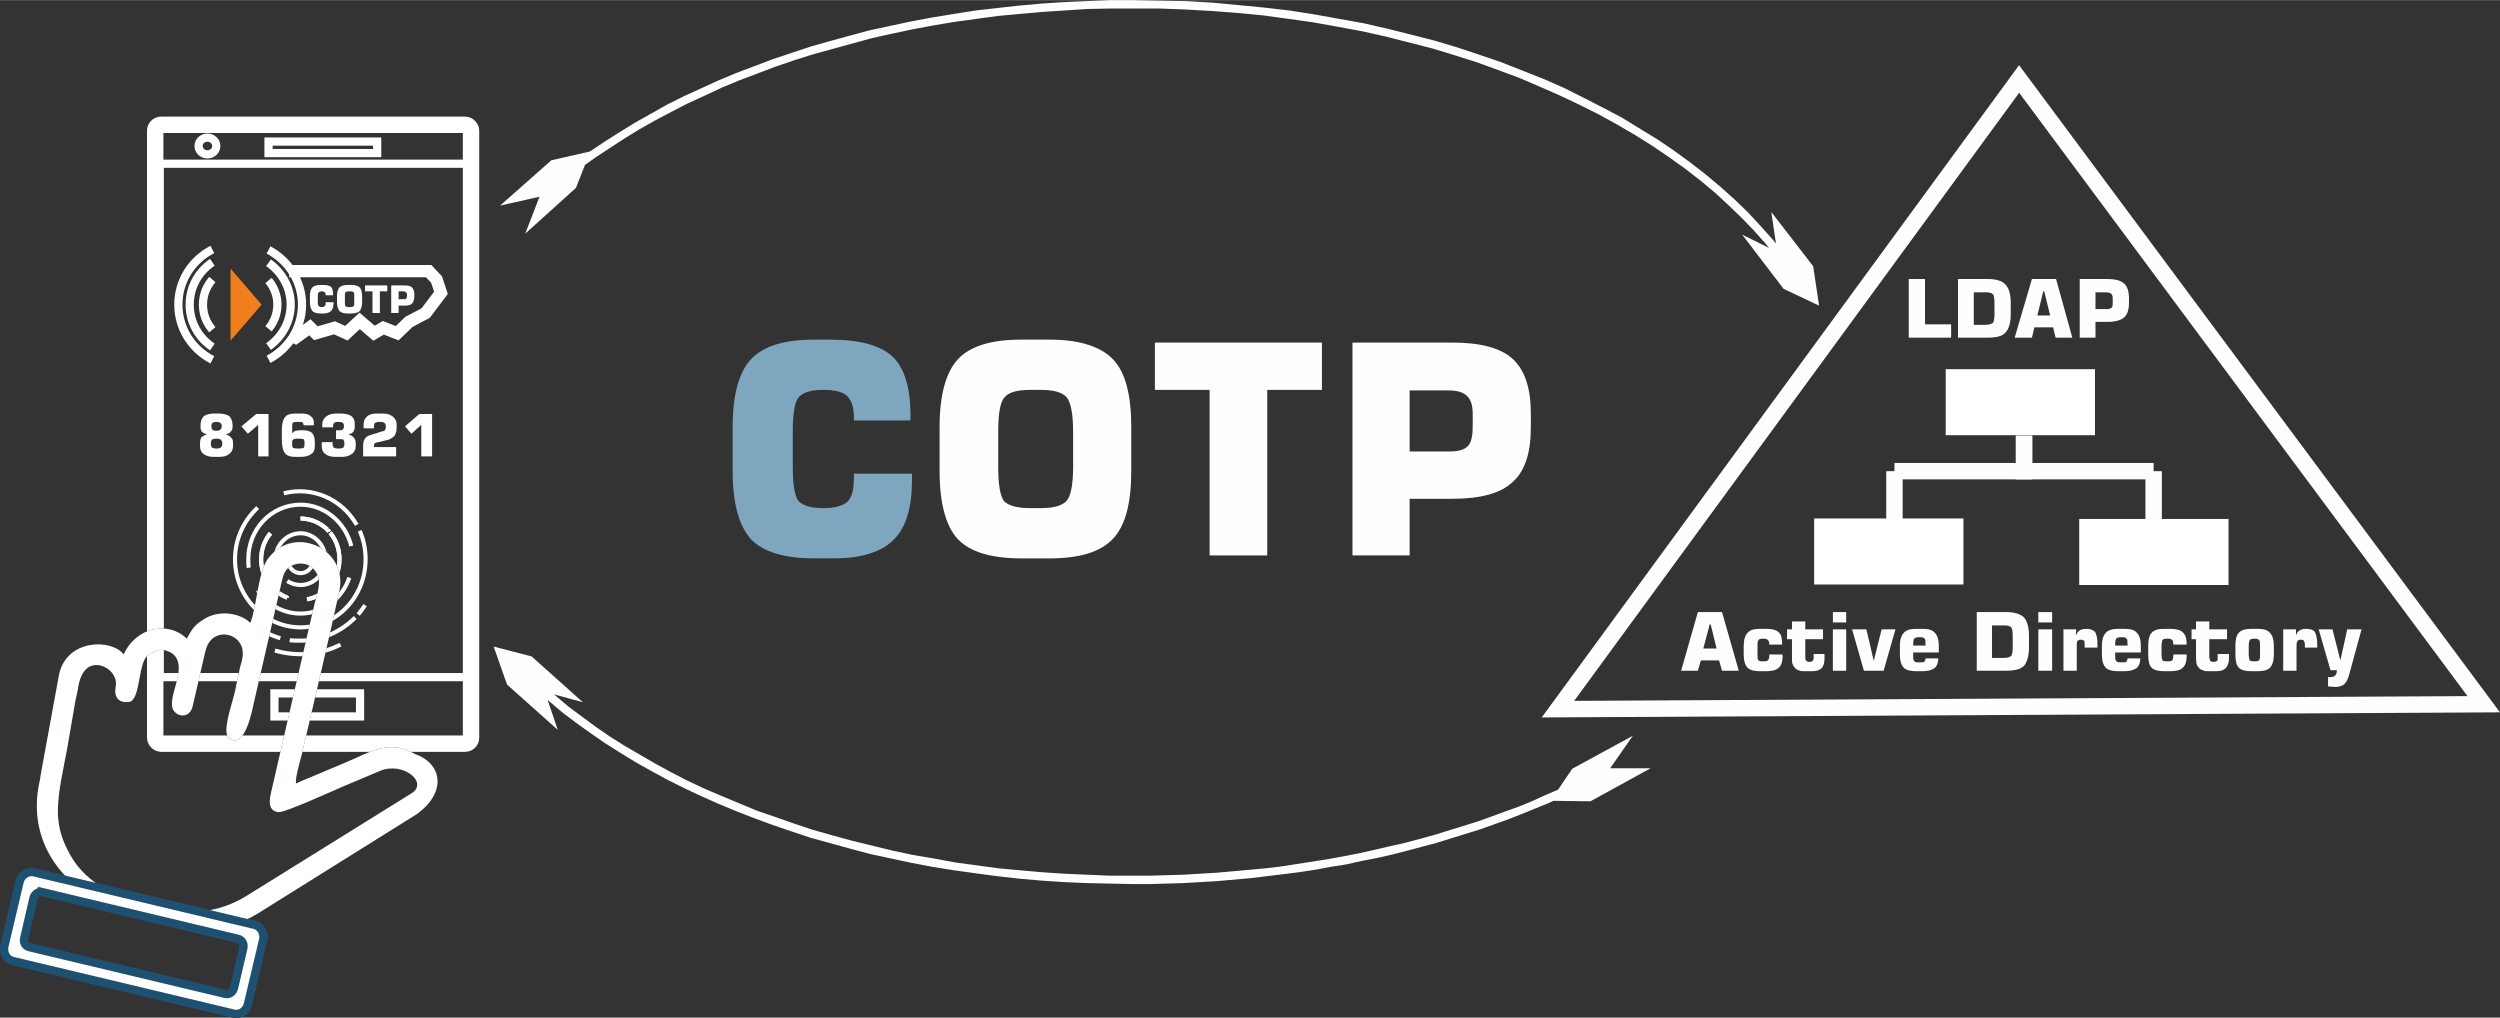 <?xml version="1.0" encoding="UTF-8"?>
<!DOCTYPE svg PUBLIC "-//W3C//DTD SVG 1.1//EN" "http://www.w3.org/Graphics/SVG/1.1/DTD/svg11.dtd">
<!-- Creator: CorelDRAW SE -->
<svg xmlns="http://www.w3.org/2000/svg" xml:space="preserve" width="107.555mm" height="43.785mm" version="1.1" style="shape-rendering:geometricPrecision; text-rendering:geometricPrecision; image-rendering:optimizeQuality; fill-rule:evenodd; clip-rule:evenodd"
viewBox="0 0 5074 2065"
 xmlns:xlink="http://www.w3.org/1999/xlink">
 <rect x="0" y="0" width="5074" height="2065" fill="#333333" stroke="none"/>
 <defs>
  <style type="text/css">
   <![CDATA[
    .str1 {stroke:#FEFEFE;stroke-width:33.285}
    .str2 {stroke:white;stroke-width:33.285}
    .str4 {stroke:white;stroke-width:24.963}
    .str6 {stroke:#1E5171;stroke-width:16.642}
    .str3 {stroke:white;stroke-width:16.642}
    .str5 {stroke:#FEFEFE;stroke-width:8.321}
    .str0 {stroke:#FEFEFE;stroke-width:33.285}
    .fil1 {fill:none}
    .fil6 {fill:#1E5171}
    .fil4 {fill:#EF7F1A}
    .fil0 {fill:white}
    .fil2 {fill:#FEFEFE;fill-rule:nonzero}
    .fil3 {fill:#7EA6BF;fill-rule:nonzero}
    .fil5 {fill:white;fill-rule:nonzero}
   ]]>
  </style>
 </defs>
 <g id="Ebene_x0020_1">
  <g id="_604795968">
   <g>
    <rect class="fil0" x="3949" y="749" width="303" height="134"/>
    <rect class="fil0" x="3682" y="1052" width="303" height="134"/>
    <rect class="fil0" x="4220" y="1053" width="303" height="134"/>
    <g>
     <polyline class="fil1 str0" points="3845,956 4108,956 4108,884 "/>
     <line class="fil1 str0" x1="3845" y1="956" x2="3845" y2= "1054" />
    </g>
    <g>
     <polyline class="fil1 str0" points="4371,956 4108,956 4108,884 "/>
     <line class="fil1 str0" x1="4371" y1="956" x2="4371" y2= "1054" />
    </g>
   </g>
   <polygon class="fil2" points="3874,685 3874,566 3907,566 3907,658 3960,658 3960,685 "/>
   <path id="1" class="fil2" d="M3974 685l0 -119 61 0c17,0 29,4 35,11 7,7 11,19 11,37l0 24c0,17 -4,30 -11,37 -6,7 -18,10 -35,10l-61 0zm32 -26l24 0c7,0 12,-2 15,-4 2,-3 3,-9 3,-19l0 -20c0,-10 -1,-17 -3,-19 -3,-3 -8,-4 -15,-4l-24 0 0 66z"/>
   <path id="2" class="fil2" d="M4135 640l26 0 -12 -49 -2 0 -12 49zm-46 45l35 -119 49 0 33 119 -34 0 -5 -21 -38 0 -5 21 -35 0z"/>
   <path id="3" class="fil2" d="M4221 685l0 -119 56 0c16,0 27,3 34,9 7,6 10,17 10,31l0 8c0,14 -3,24 -10,30 -7,6 -18,9 -34,9l-24 0 0 32 -32 0zm32 -58l23 0c5,0 8,-1 10,-3 2,-2 2,-6 2,-11l0 -7c0,-5 -1,-8 -3,-10 -2,-2 -6,-3 -11,-3l-21 0 0 34z"/>
   <polygon class="fil1 str1" points="4098,160 5041,1429 3162,1439 "/>
   <path class="fil2" d="M3457 1316l27 0 -12 -49 -2 0 -13 49zm-45 45l34 -119 49 0 34 119 -34 0 -6 -21 -37 0 -6 21 -34 0z"/>
   <path id="1" class="fil2" d="M3617 1328c0,0 1,1 1,2 0,1 0,2 0,2 0,11 -3,19 -8,23 -5,5 -14,7 -26,7l-11 0c-13,0 -21,-2 -26,-7 -5,-5 -8,-14 -8,-27l0 -17c0,-13 3,-22 8,-27 5,-6 13,-8 26,-8l11 0c12,0 21,2 26,7 5,4 7,12 7,23l0 2 -26 0 0 0c0,-5 -1,-8 -3,-9 -1,-2 -4,-3 -8,-3l-3 0c-4,0 -7,1 -8,3 -2,2 -2,6 -2,14l0 13c0,7 0,12 2,14 1,1 4,2 8,2l3 0c4,0 7,-1 8,-2 2,-2 3,-5 3,-10l0 -2 26 0z"/>
   <path id="2" class="fil2" d="M3663 1362c-5,0 -9,0 -13,-2 -3,-1 -6,-3 -8,-6 -2,-2 -3,-5 -4,-7 -1,-3 -1,-7 -1,-12l0 -5 0 -33 -10 0 0 -20 10 0 0 -16 27 0 0 16 36 0 0 20 -36 0 0 34c0,5 0,8 2,10 1,1 3,2 7,2 3,0 5,-1 6,-2 1,-1 2,-4 2,-7l0 -7 22 0 0 9c0,9 -2,16 -6,20 -4,4 -11,6 -20,6l-14 0z"/>
   <path id="3" class="fil2" d="M3720 1263l0 -21 27 0 0 21 -27 0zm0 98l0 -84 27 0 0 84 -27 0z"/>
   <polygon id="4" class="fil2" points="3759,1277 3788,1277 3803,1341 3819,1277 3847,1277 3823,1361 3783,1361 "/>
   <path id="5" class="fil2" d="M3934 1336c0,9 -3,16 -8,20 -6,4 -14,6 -25,6l-11 0c-12,0 -21,-2 -26,-7 -5,-5 -8,-14 -8,-27l0 -18c0,-12 3,-21 8,-26 5,-6 14,-8 26,-8l11 0c13,0 21,2 26,8 5,5 8,14 8,26l0 14 -52 0 0 10c0,4 1,7 3,8 1,2 4,2 8,2l3 0c4,0 7,0 8,-1 2,-2 3,-4 3,-7l26 0zm-51 -26l25 0 0 -3c0,-6 0,-10 -2,-11 -1,-2 -4,-3 -8,-3l-4 0c-4,0 -7,1 -8,2 -2,2 -3,6 -3,11l0 4z"/>
   <path id="6" class="fil2" d="M4012 1361l0 -119 60 0c17,0 29,4 36,11 6,7 10,19 10,37l0 24c0,17 -4,30 -10,37 -7,7 -19,10 -36,10l-60 0zm31 -26l24 0c8,0 12,-2 15,-4 2,-3 3,-9 3,-19l0 -20c0,-10 -1,-17 -3,-19 -3,-3 -7,-4 -15,-4l-24 0 0 66z"/>
   <path id="7" class="fil2" d="M4137 1263l0 -21 28 0 0 21 -28 0zm0 98l0 -84 28 0 0 84 -28 0z"/>
   <path id="8" class="fil2" d="M4188 1361l0 -84 26 0 -1 12c3,-5 5,-8 8,-10 4,-2 8,-3 13,-3 8,0 14,2 18,6 3,5 5,13 5,25l0 7 -26 0 0 -5c0,-4 0,-7 -1,-9 -2,-1 -4,-2 -7,-2 -3,0 -5,1 -7,3 -1,2 -1,6 -1,13l0 47 -27 0z"/>
   <path id="9" class="fil2" d="M4344 1336c0,9 -3,16 -8,20 -6,4 -14,6 -25,6l-11 0c-12,0 -21,-2 -26,-7 -5,-5 -8,-14 -8,-27l0 -18c0,-12 3,-21 8,-26 5,-6 14,-8 26,-8l11 0c13,0 21,2 26,8 5,5 8,14 8,26l0 14 -52 0 0 10c0,4 1,7 3,8 1,2 4,2 8,2l3 0c4,0 7,0 8,-1 2,-2 3,-4 3,-7l26 0zm-51 -26l25 0 0 -3c0,-6 0,-10 -2,-11 -1,-2 -4,-3 -8,-3l-4 0c-4,0 -7,1 -8,2 -2,2 -3,6 -3,11l0 4z"/>
   <path id="10" class="fil2" d="M4438 1328c0,0 0,1 0,2 0,1 0,2 0,2 0,11 -3,19 -8,23 -5,5 -13,7 -26,7l-11 0c-12,0 -21,-2 -26,-7 -5,-5 -7,-14 -7,-27l0 -17c0,-13 2,-22 7,-27 5,-6 14,-8 26,-8l11 0c12,0 21,2 26,7 5,4 8,12 8,23l0 2 -27 0 0 0c0,-5 -1,-8 -2,-9 -2,-2 -4,-3 -8,-3l-4 0c-4,0 -7,1 -8,3 -1,2 -2,6 -2,14l0 13c0,7 1,12 2,14 1,1 4,2 8,2l4 0c4,0 6,-1 8,-2 1,-2 2,-5 2,-10l0 -2 27 0z"/>
   <path id="11" class="fil2" d="M4483 1362c-5,0 -9,0 -12,-2 -4,-1 -7,-3 -9,-6 -2,-2 -3,-5 -4,-7 0,-3 -1,-7 -1,-12l0 -5 0 -33 -9 0 0 -20 9 0 0 -16 27 0 0 16 36 0 0 20 -36 0 0 34c0,5 1,8 2,10 1,1 3,2 7,2 3,0 5,-1 7,-2 1,-1 1,-4 1,-7l0 -7 23 0 0 9c0,9 -3,16 -7,20 -4,4 -10,6 -19,6l-15 0z"/>
   <path id="12" class="fil2" d="M4564 1312l0 14c0,7 1,12 2,14 1,1 4,2 8,2l3 0c4,0 7,-1 8,-2 2,-2 2,-7 2,-14l0 -14c0,-7 0,-12 -2,-13 -1,-2 -4,-3 -8,-3l-3 0c-4,0 -7,1 -8,3 -1,2 -2,6 -2,13zm-27 -2c0,-12 2,-21 7,-26 5,-6 14,-8 26,-8l11 0c13,0 21,2 26,8 5,5 8,14 8,26l0 18c0,13 -3,22 -8,27 -5,5 -13,7 -26,7l-11 0c-12,0 -21,-2 -26,-7 -5,-5 -7,-14 -7,-27l0 -18z"/>
   <path id="13" class="fil2" d="M4634 1361l0 -84 26 0 0 12c2,-5 4,-8 8,-10 3,-2 7,-3 12,-3 9,0 15,2 18,6 3,5 5,13 5,25l0 7 -25 0 0 -5c0,-4 -1,-7 -2,-9 -1,-1 -3,-2 -7,-2 -3,0 -5,1 -6,3 -2,2 -2,6 -2,13l0 47 -27 0z"/>
   <path id="14" class="fil2" d="M4730 1360l-24 -83 28 0 16 63 14 -63 29 0 -26 95c-3,9 -6,14 -10,17 -4,3 -10,5 -18,5 -2,0 -6,-1 -12,-1 -1,0 -2,0 -2,0l0 -19 6 0c2,0 5,-1 7,-2 2,-2 3,-3 4,-5l1 -7 -13 0z"/>
  </g>
  <path class="fil3" d="M1851 961l0 12c0,57 -12,97 -37,122 -25,25 -65,38 -122,38l-39 0c-61,0 -104,-13 -129,-39 -24,-27 -37,-72 -37,-138l0 -90c0,-66 13,-111 37,-137 25,-27 68,-40 129,-40l32 0c61,0 103,12 127,35 24,23 36,63 36,121l0 8 -115 0 0 -8c0,-19 -5,-33 -14,-42 -9,-8 -25,-12 -48,-12 -25,0 -41,5 -50,15 -8,9 -12,33 -12,70l0 71c0,37 4,60 12,70 9,9 25,14 50,14 24,0 40,-5 49,-13 9,-9 13,-25 13,-47l0 -10 118 0z"/>
  <path id="1" class="fil2" d="M2026 876l0 71c0,37 4,60 12,70 9,9 26,14 53,14l21 0c27,0 44,-5 53,-15 8,-9 13,-32 13,-69l0 -71c0,-37 -5,-60 -13,-70 -9,-10 -26,-15 -53,-15l-21 0c-27,0 -44,5 -52,15 -9,9 -13,33 -13,70zm-119 -10c0,-65 13,-111 37,-137 25,-27 68,-40 129,-40l57 0c61,0 104,14 129,40 25,26 37,72 37,137l0 90c0,65 -12,111 -37,137 -25,27 -68,40 -129,40l-57 0c-61,0 -104,-13 -129,-39 -24,-26 -37,-72 -37,-138l0 -90z"/>
  <polygon id="2" class="fil2" points="2455,1127 2455,791 2344,791 2344,695 2683,695 2683,791 2572,791 2572,1127 "/>
  <path id="3" class="fil2" d="M2745 1127l0 -432 203 0c57,0 98,11 122,33 25,23 37,60 37,111l0 28c0,52 -12,89 -37,111 -24,23 -65,34 -122,34l-87 0 0 115 -116 0zm116 -211l81 0c19,0 31,-4 37,-11 7,-6 10,-20 10,-41l0 -25c0,-17 -4,-29 -12,-36 -8,-8 -21,-11 -40,-11l-76 0 0 124z"/>
  <g id="_604791288">
   <rect class="fil1 str2" x="315" y="253" width="641" height="1256" rx="12" ry="12"/>
   <rect class="fil1 str3" x="324" y="332" width="625" height="1042"/>
   <rect class="fil1 str3" x="557" y="1407" width="173.737" height="46.775"/>
   <ellipse class="fil1 str3" cx="421" cy="296" rx="18" ry="17"/>
   <rect class="fil1 str3" x="545" y="287" width="220.515" height="23.385"/>
   <path class="fil1 str3" d="M431 669c-12,-14 -19,-31 -19,-51 0,-20 7,-37 19,-51m114 100c11,-13 18,-30 18,-49 0,-19 -7,-36 -18,-49m-114 135c-28,-19 -46,-50 -46,-86 0,-36 18,-67 46,-86m114 171c27,-19 45,-50 45,-85 0,-35 -18,-66 -45,-85m-114 197c-41,-21 -69,-63 -69,-112 0,-49 28,-91 69,-112m114 223c40,-21 68,-63 68,-111 0,-48 -28,-90 -68,-111"/>
   <polygon class="fil4" points="531,618 468,691 468,545 "/>
   <polyline class="fil1 str4" points="596,683 600,685 629,664 641,676 679,665 703,676 730,651 759,676 778,665 806,676 830,653 864,635 895,594 886,567 870,550 587,550 "/>
   <path class="fil5" d="M677 613l0 2c0,7 -2,13 -5,16 -3,3 -9,5 -16,5l-5 0c-8,0 -14,-2 -17,-5 -3,-4 -5,-10 -5,-18l0 -12c0,-9 2,-15 5,-18 3,-3 9,-5 17,-5l4 0c8,0 13,1 17,4 3,3 4,9 4,16l0 1 -15 0 0 -1c0,-2 0,-4 -2,-5 -1,-1 -3,-2 -6,-2 -3,0 -5,1 -6,2 -2,1 -2,4 -2,9l0 10c0,4 0,7 2,9 1,1 3,2 6,2 3,0 5,-1 6,-2 2,-1 2,-3 2,-6l0 -2 16 0z"/>
   <path id="1" class="fil5" d="M700 602l0 10c0,4 0,7 1,9 1,1 4,2 7,2l3 0c3,0 6,-1 7,-2 1,-2 1,-5 1,-9l0 -10c0,-5 0,-8 -1,-9 -1,-1 -4,-2 -7,-2l-3 0c-3,0 -6,1 -7,2 -1,1 -1,4 -1,9zm-16 -1c0,-9 2,-15 5,-18 3,-3 9,-5 17,-5l7 0c8,0 14,2 17,5 3,3 5,9 5,18l0 12c0,8 -2,14 -5,18 -3,3 -9,5 -17,5l-7 0c-8,0 -14,-2 -17,-5 -3,-4 -5,-10 -5,-18l0 -12z"/>
   <polygon id="2" class="fil5" points="756,635 756,591 741,591 741,579 786,579 786,591 771,591 771,635 "/>
   <path id="3" class="fil5" d="M794 635l0 -56 26 0c8,0 13,1 16,4 3,3 5,8 5,14l0 4c0,7 -2,12 -5,15 -3,3 -8,4 -16,4l-11 0 0 15 -15 0zm15 -28l10 0c3,0 5,0 5,-1 1,-1 2,-3 2,-5l0 -4c0,-2 -1,-3 -2,-4 -1,-1 -3,-2 -5,-2l-10 0 0 16z"/>
   <path class="fil5" d="M434 927c-9,0 -16,-2 -21,-6 -5,-4 -7,-9 -7,-16l0 -6c0,-5 1,-9 3,-12 3,-2 6,-4 11,-6 -4,-1 -7,-2 -10,-5 -2,-2 -3,-5 -3,-9l0 -5c0,-8 3,-14 7,-18 5,-3 12,-5 21,-5l8 0c10,0 17,2 22,5 4,4 7,10 7,18l0 5c0,4 -2,7 -4,9 -2,3 -5,4 -10,5 5,2 9,4 11,7 3,2 4,6 4,11l0 6c0,7 -3,13 -8,16 -4,4 -11,6 -20,6l-11 0zm6 -71l-2 0c-3,0 -5,1 -7,2 -1,1 -2,3 -2,6l0 2c0,2 1,4 2,6 2,1 4,2 7,2l2 0c3,0 6,-1 7,-2 2,-2 3,-4 3,-6l0 -2c0,-3 -1,-5 -3,-6 -1,-1 -4,-2 -7,-2zm1 54c3,0 6,-1 7,-2 2,-2 3,-4 3,-6l0 -4c0,-2 -1,-4 -3,-6 -1,-1 -4,-2 -8,-2l-2 0c-3,0 -6,1 -8,2 -1,2 -2,4 -2,6l0 4c0,2 1,4 2,6 2,1 5,2 8,2l3 0z"/>
   <polygon id="1" class="fil5" points="490,865 520,840 545,840 545,926 524,926 524,862 503,880 "/>
   <path id="2" class="fil5" d="M603 910l5 0c4,0 7,-1 8,-1 1,-1 2,-3 2,-6l0 -6c0,-3 -1,-5 -2,-6 -1,0 -4,-1 -8,-1l-5 0c-4,0 -7,1 -8,2 -1,0 -2,2 -2,5l0 6c0,3 1,5 2,6 1,0 4,1 8,1zm34 -47l-21 0 0 -1c0,-2 -1,-4 -2,-5 -1,-1 -3,-1 -6,-1l-6 0c-4,0 -6,1 -7,1 -1,1 -2,3 -2,7l0 15c2,-2 4,-4 7,-5 2,0 5,-1 8,-1l8 0c8,0 14,2 18,6 3,4 5,10 5,18l0 7c0,8 -2,14 -7,17 -5,4 -12,6 -22,6l-10 0c-10,0 -18,-2 -22,-8 -4,-5 -6,-14 -6,-27l0 -18c0,-13 2,-22 6,-27 4,-6 12,-8 22,-8l10 0c9,0 16,1 20,5 5,3 7,8 7,14l0 5z"/>
   <path id="3" class="fil5" d="M653 897l22 0 0 4c0,3 1,5 2,7 2,1 4,2 8,2l4 0c3,0 6,-1 8,-2 1,-2 2,-4 2,-6l0 -3c0,-3 -1,-5 -2,-7 -2,-1 -4,-1 -8,-1l-7 0 0 -18 7 0c3,0 5,0 7,-2 1,-1 2,-3 2,-5l0 -3c0,-2 -1,-4 -2,-5 -2,-1 -4,-2 -7,-2l-4 0c-3,0 -5,1 -7,2 -1,1 -2,4 -2,6l0 3 -22 0 0 -5c0,-8 3,-13 8,-17 5,-4 12,-6 21,-6l9 0c9,0 16,2 21,5 5,4 7,9 7,16l0 6c0,4 -1,8 -3,10 -2,3 -5,4 -10,5 5,2 9,4 11,7 2,2 4,6 4,11l0 6c0,7 -3,13 -8,16 -5,4 -12,6 -20,6l-13 0c-9,0 -16,-2 -21,-6 -5,-4 -7,-9 -7,-16l0 -8z"/>
   <path id="4" class="fil5" d="M737 926l0 -20c0,-7 1,-12 3,-15 3,-4 6,-7 11,-8l25 -8c3,0 4,-1 5,-2 1,-1 2,-3 2,-5l0 -3c0,-4 -1,-6 -3,-7 -1,-1 -4,-2 -7,-2l-4 0c-4,0 -6,1 -8,2 -1,1 -2,4 -2,7l0 4 -21 0 0 -7c0,-8 2,-13 7,-17 4,-4 11,-6 20,-6l12 0c9,0 15,2 20,6 5,4 8,9 8,16l0 7c0,7 -2,12 -4,16 -3,3 -7,6 -12,8l-25 6c-2,1 -3,1 -4,2 0,1 -1,2 -1,4l0 3 45 0 0 19 -67 0z"/>
   <polygon id="5" class="fil5" points="822,865 851,840 877,840 877,926 855,926 855,862 835,880 "/>
   <g>
    <path class="fil1 str5" d="M660 1127c-4,-25 -25,-45 -50,-45 -28,0 -51,24 -51,53 0,5 1,10 3,15"/>
    <path class="fil1 str5" d="M583 1179c8,5 17,8 27,8 27,0 48,-22 50,-49"/>
    <path class="fil1 str5" d="M583 1213c-31,-12 -53,-42 -53,-78 0,-20 7,-39 19,-53"/>
    <path class="fil1 str5" d="M610 1052c9,0 18,2 27,5"/>
    <path class="fil1 str5" d="M670 1081c12,14 19,33 19,54 0,41 -28,75 -66,81"/>
    <path class="fil1 str5" d="M637 1057c10,4 19,10 27,17"/>
    <path class="fil1 str5" d="M664 1074c1,2 3,3 4,5"/>
    <path class="fil1 str5" d="M623 1216c0,0 1,0 1,0"/>
    <path class="fil1 str5" d="M549 1082c-12,14 -19,33 -19,53 0,35 22,65 52,77"/>
    <path class="fil1 str5" d="M637 1057c-9,-3 -18,-5 -27,-5"/>
    <path class="fil1 str5" d="M624 1216c37,-7 65,-41 65,-81 0,-21 -7,-40 -19,-54"/>
    <path class="fil1 str5" d="M664 1074c-8,-7 -17,-13 -27,-17"/>
    <path class="fil1 str5" d="M668 1079c-1,-2 -3,-3 -4,-5"/>
    <path class="fil1 str5" d="M582 1212c0,0 1,0 1,1"/>
    <path class="fil1 str5" d="M504 1136c-1,-61 46,-112 106,-112 49,0 91,36 103,84m-4 64c-14,42 -53,73 -99,73 -36,0 -68,-19 -87,-47m-18 -46c-1,-5 -1,-10 -1,-16"/>
    <path class="fil1 str5" d="M730 1077c8,18 12,37 12,58 0,76 -59,138 -132,138 -73,0 -133,-62 -133,-138 0,-42 18,-79 46,-105m53 -29c57,-15 118,11 148,64"/>
    <ellipse class="fil1 str5" cx="610" cy="1135" rx="26" ry="28"/>
    <path class="fil1 str5" d="M569 1295c-18,-5 -36,-14 -51,-25"/>
    <path class="fil1 str5" d="M721 1253c-29,29 -68,47 -111,47 -7,0 -15,0 -22,-1"/>
    <path class="fil1 str5" d="M741 1228c-5,7 -9,13 -14,19"/>
    <path class="fil1 str5" d="M558 1320c44,13 92,9 133,-12"/>
   </g>
   <g>
    <path class="fil6" d="M230 1369c-13,-22 -63,-40 -72,30 -2,9 -3,15 -5,23l-12 70c-4,28 -18,90 -21,118 -6,47 -3,84 28,134 22,35 66,66 98,75 5,1 7,1 11,2 5,2 6,3 11,4l88 19c20,2 13,5 46,5 33,0 70,-13 100,-32l333 -207c36,-22 -17,-65 -63,-46l-76 32c-12,5 -119,54 -131,52 -24,-3 -17,-29 -15,-39l75 -326c5,-21 9,-39 14,-60 4,-16 15,-43 3,-61 -10,-18 -30,-22 -46,-16 -21,8 -22,26 -26,42l-55 239c-2,8 -17,96 -50,71 -15,-12 5,-66 12,-95 3,-17 7,-31 10,-48 4,-15 11,-32 0,-50 -11,-17 -34,-23 -52,-12 -17,11 -18,30 -22,45l-22 95c-5,23 -29,24 -39,8 -8,-12 2,-40 5,-52 4,-16 18,-58 -20,-69 -15,-4 -23,1 -35,8 -22,14 -16,82 -36,95 -6,3 -31,5 -32,-19 -1,-8 6,-19 -4,-35zm21 -41c26,-57 92,-68 128,-32 10,-17 13,-26 34,-39 30,-20 74,-14 95,7 13,-30 15,-104 37,-132 54,-69 161,-17 144,66 -23,106 -52,227 -77,335 -3,11 -14,49 -11,57 7,-4 18,-8 25,-11l76 -32c50,-21 89,-48 140,-17 55,19 66,77 4,122l-320 200c-80,50 -130,26 -215,11 -35,-8 -73,-15 -105,-32 -98,-49 -150,-142 -125,-248 1,-6 1,-7 2,-13l37 -202c16,-72 107,-72 131,-40z"/>
    <path class="fil6 str6" d="M68 1770l449 107c12,3 20,17 17,30l-31 131c-3,13 -16,22 -28,19l-449 -107c-13,-3 -20,-17 -17,-30l31 -131c3,-13 16,-21 28,-19zm17 40l398 95c8,2 13,10 11,19l-19 81c-2,9 -10,14 -18,12l-398 -95c-8,-2 -12,-10 -10,-18l19 -82c2,-8 10,-13 17,-12z"/>
    <path class="fil0" d="M230 1369c-13,-22 -63,-40 -72,30 -2,9 -3,15 -5,23l-12 70c-4,28 -18,90 -21,118 -6,47 -3,84 28,134 22,35 66,66 98,75 5,1 7,1 11,2 5,2 6,3 11,4l88 19c20,2 13,5 46,5 33,0 70,-13 100,-32l333 -207c36,-22 -17,-65 -63,-46l-76 32c-12,5 -119,54 -131,52 -24,-3 -17,-29 -15,-39l75 -326c5,-21 9,-39 14,-60 4,-16 15,-43 3,-61 -10,-18 -30,-22 -46,-16 -21,8 -22,26 -26,42l-55 239c-2,8 -17,96 -50,71 -15,-12 5,-66 12,-95 3,-17 7,-31 10,-48 4,-15 11,-32 0,-50 -11,-17 -34,-23 -52,-12 -17,11 -18,30 -22,45l-22 95c-5,23 -29,24 -39,8 -8,-12 2,-40 5,-52 4,-16 18,-58 -20,-69 -15,-4 -23,1 -35,8 -22,14 -16,82 -36,95 -6,3 -31,5 -32,-19 -1,-8 6,-19 -4,-35zm21 -41c26,-57 92,-68 128,-32 10,-17 13,-26 34,-39 30,-20 74,-14 95,7 13,-30 15,-104 37,-132 54,-69 161,-17 144,66 -23,106 -52,227 -77,335 -3,11 -14,49 -11,57 7,-4 18,-8 25,-11l76 -32c50,-21 89,-48 140,-17 55,19 66,77 4,122l-320 200c-80,50 -130,26 -215,11 -35,-8 -73,-15 -105,-32 -98,-49 -150,-142 -125,-248 1,-6 1,-7 2,-13l37 -202c16,-72 107,-72 131,-40z"/>
    <path class="fil0 str6" d="M68 1770l449 107c12,3 20,17 17,30l-31 131c-3,13 -16,22 -28,19l-449 -107c-13,-3 -20,-17 -17,-30l31 -131c3,-13 16,-21 28,-19zm17 40l398 95c8,2 13,10 11,19l-19 81c-2,9 -10,14 -18,12l-398 -95c-8,-2 -12,-10 -10,-18l19 -82c2,-8 10,-13 17,-12z"/>
   </g>
  </g>
  <g>
   <path class="fil2" d="M1198 307l-29 74 -103 93 29 -75 -80 18 104 -92 79 -18zm1100 -307l0 17 0 0 -46 0 -46 1 -46 3 -45 3 -45 4 -44 4 -44 6 -44 6 -42 7 -43 8 -42 9 -41 9 -40 11 -40 11 -40 11 -38 12 -38 13 -37 14 -37 14 -36 15 -34 16 -35 16 -33 17 -32 17 -32 18 -31 19 -29 19 -29 19 -28 20 -27 21 -26 21 -25 22 -11 -13 26 -22 26 -21 27 -21 28 -20 30 -20 30 -19 31 -19 32 -18 32 -18 34 -17 35 -16 35 -16 36 -15 37 -14 37 -14 39 -13 39 -13 39 -11 40 -11 41 -11 42 -9 42 -9 43 -8 43 -7 44 -7 44 -5 45 -5 45 -4 45 -3 46 -2 47 -2 46 0 0 0zm1323 514l-14 10 -22 -28 -24 -27 -25 -26 -27 -26 -28 -26 -30 -25 -31 -24 -32 -23 -34 -23 -35 -22 -36 -21 -38 -21 -38 -19 -40 -19 -41 -18 -42 -18 -43 -16 -44 -16 -44 -14 -46 -14 -47 -12 -47 -12 -49 -11 -49 -9 -50 -9 -50 -7 -51 -7 -52 -5 -53 -4 -53 -3 -53 -2 -55 0 0 -17 55 1 54 1 53 3 53 5 52 5 52 6 51 8 50 9 50 9 48 11 48 12 47 12 47 14 45 15 44 15 43 17 43 17 41 18 40 20 39 20 38 20 36 22 36 22 34 23 33 24 31 24 31 26 28 25 28 27 25 27 25 28 23 28zm71 106l-72 -34 -84 -110 71 35 -12 -81 85 110 12 80zm-545 1005l44 -65 123 -67 -46 66 82 0 -122 67 -81 -1zm-849 169l0 -17 0 0 35 0 34 -1 35 -1 33 -2 34 -2 34 -3 33 -3 33 -3 33 -4 32 -5 32 -5 32 -5 32 -6 31 -6 31 -7 30 -7 31 -7 30 -8 29 -8 29 -9 29 -9 29 -9 28 -10 27 -10 28 -10 27 -11 26 -12 26 -11 26 -12 25 -12 24 -13 25 -13 7 15 -24 13 -25 13 -25 12 -26 12 -26 12 -27 11 -27 11 -28 11 -28 10 -28 10 -29 9 -29 9 -29 9 -30 8 -30 8 -31 8 -31 7 -31 6 -31 7 -32 5 -32 6 -33 5 -32 4 -33 4 -33 4 -34 3 -34 3 -34 2 -34 2 -34 1 -35 1 -35 0 0 0zm-1206 -391l11 -12 25 21 26 22 27 20 27 20 29 20 30 19 31 18 31 18 33 18 33 17 34 16 35 15 36 15 36 15 38 13 37 13 39 13 39 11 40 11 41 10 41 10 42 9 42 7 43 8 44 6 44 6 44 4 45 4 45 3 46 2 46 2 46 0 0 17 -46 -1 -47 -1 -46 -2 -45 -3 -46 -4 -44 -5 -45 -6 -43 -6 -44 -7 -42 -8 -42 -9 -42 -9 -41 -11 -40 -11 -40 -11 -39 -13 -38 -13 -38 -14 -36 -14 -36 -15 -36 -16 -34 -16 -34 -17 -33 -18 -32 -18 -31 -19 -30 -19 -29 -20 -28 -20 -28 -21 -26 -22 -25 -22zm-90 -91l77 20 104 93 -77 -21 26 77 -103 -92 -27 -77z"/>
  </g>
 </g>
</svg>
